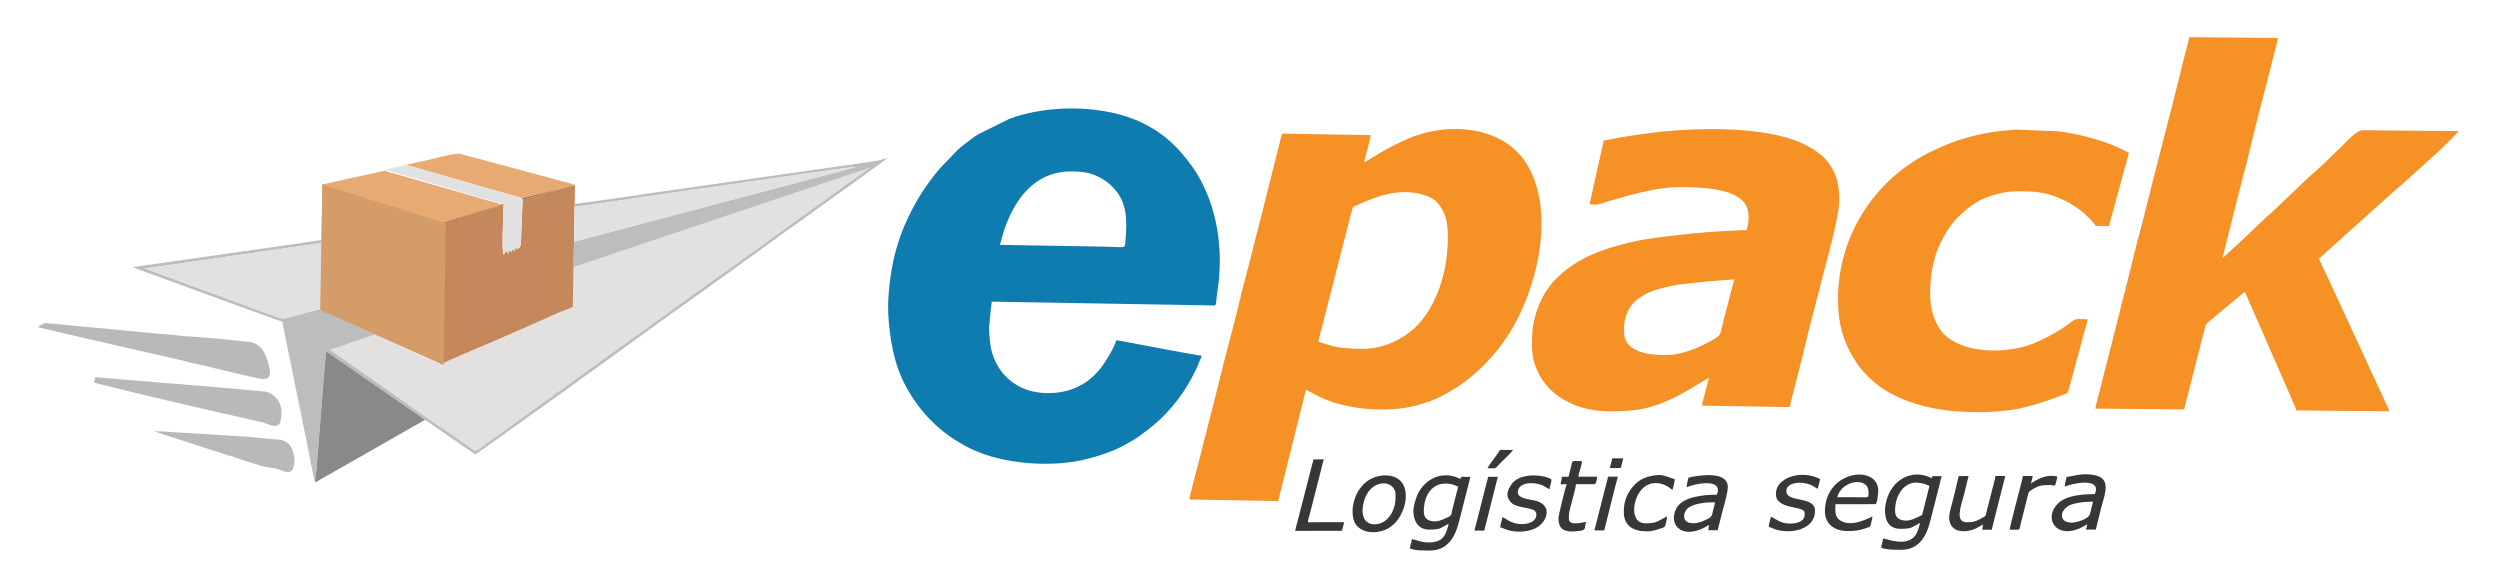 <?xml version="1.0" encoding="utf-8"?>
<!-- Generator: Adobe Illustrator 16.0.0, SVG Export Plug-In . SVG Version: 6.00 Build 0)  -->
<!DOCTYPE svg PUBLIC "-//W3C//DTD SVG 1.1//EN" "http://www.w3.org/Graphics/SVG/1.1/DTD/svg11.dtd">
<svg version="1.1" id="Layer_1" xmlns="http://www.w3.org/2000/svg" xmlns:xlink="http://www.w3.org/1999/xlink" x="0px" y="0px"
	 width="656px" height="154px" viewBox="0 0 656 154" enable-background="new 0 0 656 154" xml:space="preserve">
<g>
	<g>
		<path fill="#E3E0E0" d="M150.511,70.084l-0.201,10.48l-1.476,0.588c-2.773,0.983-5.682,2.467-8.421,3.64
			c-5.312,2.272-11.459,5.081-16.66,7.213l-6.241,2.71c-0.47,0.195-1.503,0.852-1.994,0.813c-1.038-0.276-17.03-7.676-17.198-7.826
			c-0.458,0.357-2.297,0.884-2.928,1.1c-0.996,0.342-1.945,0.654-2.969,1.008c-0.779,0.271-5.564,2.063-5.912,1.906
			c1.151,0.885,2.492,1.738,3.689,2.592c1.258,0.896,2.406,1.687,3.696,2.601l16.663,11.681c0.649,0.454,1.187,0.901,1.842,1.303
			c1.093,0.67,2.913,2.225,3.908,2.603l6.333,4.46c0.699,0.459,1.519,1.15,2.249,1.447l42.059-30.32
			c0.386-0.276,0.454-0.303,0.78-0.506l1.639-1.203c0.353-0.232,0.479-0.354,0.813-0.607l4.896-3.494
			c1.898-1.52,5.781-4.1,8.093-5.847c0.594-0.45,1.028-0.657,1.617-1.091c0.297-0.219,0.477-0.397,0.791-0.626l10.614-7.596
			c0.547-0.397,1.05-0.743,1.586-1.121l12.952-9.373c0.44-0.266,0.412-0.225,0.843-0.579c1.475-1.212,4.212-2.92,5.706-4.108
			l3.22-2.328c1.397-1.15,6.174-4.274,7.779-5.589L150.511,70.084z"/>
		<path fill="#E7AA73" d="M84.351,62.974l-0.012,0.689l-0.317,16.965c0.589,0.563,12.392,5.78,14.159,6.522
			c0.168,0.146,16.161,7.399,17.199,7.673l0.541-36.448l4.117-1.266l0.341,0.047l0.117-0.167l0.317,0.04l0.165-0.147l2.14-0.531
			l0.124-0.145l0.318,0.02l0.141-0.139c1.23-0.275,7.492-1.939,8.068-2.389c-1.037-0.438-2.74-0.795-3.854-1.127l-23.03-6.62
			c-0.622-0.177-1.232-0.36-1.896-0.548c-0.568-0.162-1.398-0.284-1.815-0.666l-14.457,3.186c-0.64,0.143-1.479,0.403-2.137,0.407
			L84.351,62.974z"/>
		<path fill="#C5885B" d="M147.839,49.399c-0.041,0.024-0.293,0.113-0.368,0.125c-0.621,0.099-0.133,0.114-0.521-0.013l-0.151,0.123
			l0.161,0.029l-9.834,2.764l-0.463,11.922c-0.053,0.249-0.116,0.107-0.195,0.233l-0.175,0.627c-0.579-0.412-0.222-0.584-0.532,0.23
			c-0.164-0.125-0.29-0.252-0.515-0.362l-0.291,0.852l-0.445-0.586l-0.344,0.808c-0.358-0.307-0.13-0.23-0.555-0.479l-0.246,0.945
			c-0.125-0.286-0.393-0.598-0.611-0.776l-0.593,1.064c-0.628-1.451-0.012-10.542-0.045-12.987
			c-1.322,0.224-2.907,0.782-4.211,1.145c-0.789,0.219-3.479,1.222-4.066,0.95l-0.14,0.142l0.196,0.079
			c-0.584,0.057-0.255,0.056-0.515-0.098l-0.125,0.147l0.181,0.067c-0.465,0.075-0.838,0.196-1.294,0.329
			c-0.359,0.104-0.72,0.258-1.026,0.146l-0.165,0.15l0.138,0.023c-0.694,0.111-0.317,0.002-0.455-0.064l-0.116,0.171l0.104,0.01
			c-0.766,0.141-0.256,0.022-0.445-0.058l-4.117,1.292l-0.542,37.18c0.491,0.037,1.524-0.618,1.994-0.813l6.241-2.71
			c5.201-2.132,11.35-4.939,16.66-7.213c2.739-1.173,5.647-2.654,8.421-3.639l1.476-0.59l0.201-10.479l0.099-6.675l0.162-9.176
			l0.028-0.779l0.075-4.9C150.058,48.782,148.141,49.007,147.839,49.399"/>
		<path fill="#BDBDBD" d="M150.8,53.454l-0.028,0.779c6.126-0.703,12.424-1.774,18.552-2.632c6.154-0.862,12.31-1.847,18.471-2.646
			c1.725-0.224,35.501-5.264,36.951-5.157l-74.136,19.61l-0.099,6.675l77.769-26.075c-1.605,1.314-6.382,4.439-7.779,5.589
			l-3.22,2.328c-1.494,1.188-4.231,2.896-5.706,4.108c-0.431,0.354-0.402,0.313-0.843,0.579l-12.953,9.373
			c-0.535,0.378-1.038,0.724-1.585,1.121l-10.614,7.596c-0.314,0.229-0.494,0.408-0.791,0.626c-0.589,0.434-1.023,0.641-1.617,1.091
			c-2.312,1.748-6.194,4.327-8.093,5.847l-4.896,3.494c-0.333,0.254-0.459,0.375-0.813,0.607l-1.639,1.203
			c-0.326,0.203-0.396,0.229-0.78,0.506l-42.059,30.32c-0.73-0.297-1.549-0.988-2.249-1.447l-6.333-4.46
			c-0.995-0.38-2.815-1.933-3.908-2.603c-0.655-0.4-1.192-0.849-1.842-1.303L93.896,96.906c-1.29-0.914-2.438-1.705-3.696-2.6
			c-1.197-0.854-2.538-1.707-3.689-2.592c0.348,0.154,5.133-1.636,5.913-1.906c1.022-0.354,1.972-0.666,2.968-1.009
			c0.631-0.216,2.47-0.741,2.928-1.1c-1.769-0.759-13.571-6.078-14.16-6.654c-2.01,0.453-4.118,1.074-6.125,1.604
			c-4.004,1.057-3.416,1.256-6.088,0.272c-3.861-1.42-7.58-2.739-11.296-4.147l-22.613-8.323l46.439-6.711l0.013-0.703
			c-0.916-0.016-2.217,0.271-3.166,0.41l-46.475,6.64c0.029,0.02,0.077,0.011,0.091,0.054c0.013,0.042,0.07,0.042,0.09,0.053
			c0.006,0.003,0.282,0.144,0.286,0.145l14.161,5.162c3.108,1.097,23.435,8.625,24.673,8.93c-0.012,0.699,0.291,1.883,0.446,2.627
			l5.866,28.812c0.605,3.028,1.48,7.839,2.149,10.543c0.391-0.611,1.317-14.937,1.544-17.076c0.241-2.285,1.154-16.295,1.52-17.088
			l25.853,17.912l13.211,9.106l5.015-3.521c0.644-0.456,1.095-0.813,1.727-1.261c1.19-0.838,2.203-1.596,3.394-2.438
			c0.602-0.428,1.102-0.782,1.665-1.181c16.292-11.521,32.659-23.668,48.974-35.234c9.013-6.39,18.046-13.083,27.058-19.456
			c0.58-0.41,1.058-0.785,1.645-1.202l8.533-6.117c0.598-0.421,1.075-0.799,1.644-1.201l3.394-2.439
			c0.627-0.445,1.119-0.796,1.748-1.238c0.61-0.431,3.008-2.095,3.312-2.522c-2.041,0.43-0.94,0.49-4.766,1.046l-56.65,8.077
			C170.273,50.751,152.092,53.476,150.8,53.454"/>
		<path fill="#8A8888" d="M82.611,126.412c0.354,0.236,1.413-0.588,1.747-0.777c0.629-0.354,1.155-0.648,1.818-1.023l25.351-14.45
			L85.675,92.248c-0.365,0.793-1.278,14.803-1.52,17.088C83.929,111.477,83.002,125.801,82.611,126.412"/>
		<path fill="#E3E0E0" d="M84.159,81.047l0.317-17.306l-46.439,6.711l22.613,8.325c3.715,1.406,7.435,2.727,11.296,4.146
			c2.672,0.983,2.084,0.784,6.088-0.272C80.041,82.121,82.149,81.5,84.159,81.047 M150.771,54.233l-0.162,9.176l74.136-19.61
			c-1.45-0.107-35.227,4.933-36.951,5.156c-6.161,0.798-12.316,1.784-18.47,2.646C163.195,52.459,156.897,53.53,150.771,54.233z"/>
		<path fill="#E7AA73" d="M106.546,43.255l30.459,8.748l9.794-2.369l0.151-0.123l0.889-0.112c0.302-0.392,2.219-0.617,3.036-0.845
			c-0.194-0.155-0.002-0.042-0.294-0.164l-29.878-8.033c-1.116-0.285-7.14,1.335-8.489,1.641L106.546,43.255z"/>
		<path fill="#BBB8B8" d="M60.948,119.73c0.252,0.283,4.774,1.655,5.326,1.813c0.188,0.053,0.285,0.078,0.566,0.174
			c2.434,0.823,2.846,0.848,5.313,1.184c1.896,0.261,4.766,2.824,5.086-1.623c0.117-1.606-0.461-3.598-1.181-4.428
			c-1.091-1.26-1.979-1.479-4.182-1.584l-5.299-0.514c-1.858-0.121-3.714-0.346-5.534-0.376c-0.986-0.017-1.528-0.177-2.523-0.187
			l-12.787-0.781c-1.076-0.012-1.722-0.147-2.582-0.188c-1.063-0.05-1.687,0.043-2.591-0.182c0.35,0.484,4.251,1.537,4.878,1.756
			l10.226,3.346c0.947,0.291,1.589,0.496,2.536,0.787C59.094,119.203,59.971,119.65,60.948,119.73 M56.991,101.619l-7.913-0.66
			c-1.493-0.225-6.765-0.439-8.087-0.658c-1.363-0.225-2.514-0.133-3.918-0.31L24.988,98.96c-0.046,0.446-0.208,0.995-0.313,1.405
			c0.579,0.283,15.416,3.818,16.012,3.965l16.19,3.771l12.079,2.725c2.268,0.73,4.831,2.617,4.914-2.296
			c0.035-1.991-0.523-3.188-1.545-4.22c-0.555-0.561-0.85-0.879-1.645-1.215c-1.261-0.531-1.051-0.256-2.566-0.479L56.991,101.619z
			 M48.365,94.706c0.479,0.235,2.366,0.599,3.019,0.745l15.59,3.672c1.896,0.423,4.518,1.096,3.712-2.545
			c-0.663-2.996-1.488-5.766-4.488-6.697c-1.024-0.316-15.378-1.617-17.718-1.658l-4.877-0.506
			c-0.808-0.025-1.554-0.109-2.438-0.189l-24.624-2.325c-0.719-0.117-4.472-0.478-4.905-0.369c-0.433,0.108-1.453,0.772-1.662,1.044
			l14.334,3.335c1.643,0.361,3.193,0.701,4.832,1.106L48.365,94.706z"/>
		<path fill="#E1E1E1" d="M101.312,44.435c0.416,0.39,1.247,0.515,1.815,0.68c0.663,0.191,1.273,0.378,1.896,0.559l23.03,6.753
			c1.115,0.339,2.817,0.705,3.854,1.15c0.256,0.19,0.204-0.134,0.209,0.342c0.033,2.445-0.583,11.537,0.045,12.987l0.593-1.064
			c0.219,0.179,0.486,0.491,0.611,0.776l0.246-0.945c0.425,0.249,0.196,0.172,0.555,0.479l0.344-0.808l0.445,0.586l0.291-0.852
			c0.225,0.11,0.351,0.238,0.515,0.362c0.311-0.815-0.047-0.642,0.532-0.23l0.175-0.627c0.079-0.126,0.143,0.016,0.195-0.233
			l0.463-11.922c0.033-0.542,0.061-0.256-0.121-0.424l-30.459-8.748c-0.338,0.139-0.855,0.189-1.295,0.287
			c-0.384,0.086-0.784,0.18-1.269,0.29C103.034,44.047,102.212,44.254,101.312,44.435"/>
		<path fill="#9A6D4A" d="M146.799,49.634l-9.794,2.369c0.182,0.168,0.154-0.118,0.121,0.424l9.834-2.764L146.799,49.634z
			 M146.95,49.511c0.388,0.126-0.101,0.111,0.521,0.013c0.075-0.012,0.327-0.101,0.368-0.125L146.95,49.511z"/>
		<path fill="#9A6D4A" d="M120.518,57.104l-0.341-0.048c0.189,0.081-0.32,0.199,0.445,0.058L120.518,57.104z M120.951,56.975
			l-0.317-0.041c0.138,0.066-0.239,0.175,0.455,0.064L120.951,56.975z M123.256,56.283l-2.14,0.542
			c0.307,0.112,0.667-0.041,1.026-0.146c0.456-0.132,0.829-0.253,1.294-0.329L123.256,56.283z M123.699,56.155l-0.318-0.021
			c0.26,0.154-0.069,0.155,0.515,0.098L123.699,56.155z M123.839,56.013c0.588,0.271,3.277-0.731,4.066-0.95
			c1.304-0.363,2.889-0.921,4.211-1.145c-0.005-0.476,0.047-0.151-0.209-0.342C131.332,54.036,125.07,55.733,123.839,56.013z"/>
		<path fill="#D49C69" d="M116.974,58.649c-0.292,19.417-0.479,31.811-0.56,37.181c0,0-10.798-4.827-32.394-14.48
			c0.385-21.966,0.578-32.948,0.578-32.948C106.183,55.233,116.974,58.649,116.974,58.649"/>
	</g>
</g>
<path fill-rule="evenodd" clip-rule="evenodd" fill="#0F7CAF" d="M233.039,79.824c-0.025,1.458,0.063,3.35,0.182,4.678
	c0.627,7.014,1.968,13.074,5.753,19.079c4.052,6.427,9.214,11.021,16.068,14.304c8.184,3.92,21.116,4.916,30.292,2.525
	c3.27-0.853,6.68-1.932,9.533-3.525c1.01-0.564,1.863-1,2.818-1.589c0.444-0.273,0.812-0.544,1.275-0.858l2.519-1.891
	c4.439-3.389,8.507-8.287,11.089-13.137c0.556-1.045,0.967-1.833,1.491-2.934l1.301-3.127c-2.027-0.2-16.518-3.014-19.642-3.577
	c-0.807-0.146-2.043-0.458-2.87-0.472c-0.157,1.535-3.07,6.168-4.325,7.661c-1.948,2.319-4.19,4.052-7.12,5.115
	c-4.233,1.536-9.582,1.479-13.563-0.466c-4.75-2.32-7.577-6.859-8.068-12.038c-0.21-2.226-0.357-3.254-0.08-5.368l0.326-3.399
	c0.078-0.522,0.199-1.238,0.216-1.646l58.38,0.993c0.614,0.011,0.45-0.921,0.659-2.344c0.12-0.811,0.2-1.838,0.356-2.794
	c0.434-2.644,0.595-7.553,0.302-10.104c-0.092-0.804-0.09-1.422-0.171-2.194c-0.068-0.648-0.175-1.354-0.287-2.084
	c-0.896-5.884-3.292-12.388-6.785-17.132c-3.557-4.829-6.976-8.321-12.881-11.224c-9.79-4.813-24.597-4.969-34.962-1.09
	l-8.265,4.095c-1.072,0.686-4.053,2.918-5.17,3.936l-4.616,4.785c-3.878,4.496-6.938,9.332-9.467,15.212
	c-1.215,2.822-2.27,6.151-2.98,9.458C233.676,71.807,233.098,76.519,233.039,79.824 M262.371,64.253l1.054-3.666
	c2.652-7.981,7.892-15.777,17.987-15.605c2.6,0.044,4.325,0.262,6.449,1.239c0.986,0.454,2.256,1.201,3.09,1.925
	c1.082,0.941,1.51,1.377,2.381,2.595c2.502,3.496,2.364,7.97,2.008,12.104c-0.224,2.596,0.347,1.975-4.929,1.885L262.371,64.253z"/>
<path fill-rule="evenodd" clip-rule="evenodd" fill="#F69126" d="M482.3,77.711c-0.125,7.056,1.34,12.084,4.783,17.365
	c1.31,2.009,2.702,3.392,4.424,4.958c5.127,4.667,13.61,7.134,20.741,7.802c4.606,0.43,9.709,0.418,14.212-0.092
	c4.741-0.537,10.432-2.352,14.645-4.076c1.668-0.683,1.39-0.196,1.872-1.975c0.551-2.034,1.067-3.896,1.63-5.948
	c0.557-2.028,1.072-4.049,1.602-5.979c0.278-1.014,0.531-1.938,0.801-2.918c0.206-0.754,0.742-2.328,0.773-3.088
	c-4.687-0.08-2.141-0.432-7.357,2.863c-2.032,1.283-4.922,2.777-7.16,3.638c-6.927,2.659-18.878,2.726-23.824-3.315
	c-0.756-0.923-1.556-2.584-2.006-3.79c-1.831-4.907-0.775-13.281,0.993-17.666c1.177-2.919,3.15-6.346,5.268-8.428
	c2.364-2.325,5.004-4.444,8.28-5.513c4.207-1.373,5.667-1.401,10.147-1.325c4.082,0.069,7.23,1.152,10.595,2.858l3.048,1.964
	c0.976,0.748,3.706,3.312,4.177,4.222l3.451,0.059l5.231-19.224c-5.51-2.979-11.74-4.673-18.212-5.625L529.142,34
	c-1.067,0.124-2.554,0.206-3.653,0.31c-1.177,0.11-2.198,0.266-3.365,0.459c-1.922,0.318-4.535,0.89-6.349,1.447
	c-3.668,1.127-5.091,1.7-8.586,3.338C492.79,46.308,482.6,60.823,482.3,77.711"/>
<path fill-rule="evenodd" clip-rule="evenodd" fill="#F69126" d="M437.174,93.162c-2.896-0.05-5.323-0.137-7.751-1.254
	c-1.661-0.764-3.027-2.057-3.21-4.027c-0.223-2.385,0.065-4.23,0.886-6.087c1.454-3.292,5.108-5.173,8.575-6.079
	c5.356-1.401,7.311-1.264,12.569-1.88l6.831-0.528l-0.986,3.734c-0.359,1.306-0.627,2.422-0.959,3.759
	c-0.321,1.291-0.69,2.506-0.975,3.746c-0.932,4.063-0.474,3.347-4.051,5.357C445.284,91.49,440.612,93.221,437.174,93.162
	 M420.768,36.917c-0.025,0.607-0.267,1.391-0.408,2.025l-2.787,12.522c-0.156,0.701-0.397,1.449-0.41,2.166
	c2.836,0.048,1.615,0.181,4.527-0.715c0.902-0.278,1.629-0.468,2.529-0.733c4.682-1.379,11.579-3.168,16.614-3.083
	c4.629,0.079,15.329-0.013,17.501,5.187c0.842,2.013,0.496,4.132-0.01,6.107c-1.734-0.03-3.295,0.143-5.038,0.195
	c-5.423,0.164-19.151,1.642-23.606,2.586c-6.658,1.412-13.295,3.424-18.686,7.581c-1.063,0.821-1.805,1.584-2.775,2.492
	c-0.852,0.798-1.688,1.927-2.359,2.914c-2.171,3.189-3.765,7.961-3.84,12.172c-0.071,4.027-0.107,5.897,1.699,9.616
	c2.486,5.12,7.748,8.333,13.293,9.448c0.695,0.139,1.268,0.227,1.981,0.34c0.738,0.119,1.446,0.031,2.181,0.153
	c1.389,0.23,6.97-0.138,8.393-0.356c5.913-0.91,11.085-3.646,15.987-6.732l2.878-1.67l-1.421,5.445
	c-0.114,0.438-0.387,1.38-0.435,1.854l23.007,0.393l3.39-13.348c1.438-6.274,3.455-13.586,5.055-19.975
	c1.245-4.972,4.518-16.292,4.597-20.729c0.134-7.606-2.903-12.056-9.946-15.25c-9.749-4.421-27.269-4.093-38.359-2.779
	C429.669,35.294,425.064,36.013,420.768,36.917z"/>
<path fill-rule="evenodd" clip-rule="evenodd" fill="#F69126" d="M357.537,91.529c-3.875-0.065-5.851-0.082-9.564-1.198l-2.053-0.69
	l7.078-27.68c0.27-1.037,0.563-2.072,0.792-3.07c0.236-1.031,0.511-2.079,0.785-3.076c0.504-1.837,0.136-1.322,1.763-2.084
	c5.258-2.462,11.125-4.433,17.117-2.623c2.614,0.79,3.683,1.686,4.932,3.782c1.42,2.38,1.57,5.266,1.52,8.123
	c-0.145,8.138-2.463,14.692-5.784,19.666l-1.374,1.763C369.334,88.508,363.344,91.629,357.537,91.529 M357.973,42.62
	c0.112-1.086,1.67-6.188,1.709-7.16l-23.294-0.397l-6.032,24.005c-1.064,3.958-1.99,8.051-3.063,11.956
	c-1.57,5.715-2.974,12.196-4.544,17.912c-1.58,5.749-3.057,12.185-4.577,18.022c-0.526,2.021-1,3.859-1.516,5.922l-2.291,9.009
	c-0.285,1.183-2.245,8.368-2.26,9.185l23.294,0.396l7.278-29.199c3.397,1.838,6.239,3.271,10.269,4.137
	c4.32,0.928,8.185,1.246,13.091,0.918c3.961-0.266,8.38-1.553,11.267-2.912c1.651-0.777,3.036-1.586,4.562-2.545
	c5.751-3.617,10.612-8.784,14.196-14.432c7.468-11.769,12.293-32.519,4.315-44.772c-6.252-9.6-19.907-10.434-29.357-6.892
	c-3.514,1.317-8.202,3.841-11.446,5.888C359.041,41.996,358.551,42.334,357.973,42.62z"/>
<path fill-rule="evenodd" clip-rule="evenodd" fill="#F69126" d="M549.815,107.217l23.294,0.213l3.557-13.922
	c0.194-0.733,0.422-1.617,0.578-2.287c0.205-0.88,0.44-1.629,0.617-2.392c0.201-0.862,0.39-1.431,0.591-2.274
	c0.271-1.139,0.183-1.367,1-2.005l3.944-3.347c0.354-0.283,0.446-0.301,0.796-0.633l4.852-4.01l11.885,27.178
	c0.293,0.666,0.542,1.31,0.833,1.977c0.263,0.604,0.67,1.277,0.825,1.982l24.445,0.224l-16.757-36.244
	c-0.204-0.419-0.38-0.766-0.605-1.224c-0.447-0.904-0.755-1.74-1.199-2.596c0.448-0.288,0.64-0.596,1.065-0.936l19.062-17.104
	c0.417-0.383,0.673-0.492,1.1-0.902l10.521-9.493c0.704-0.679,4.424-4.268,4.952-5.017l-25.164-0.229
	c-1.611-0.024-4.133,2.821-5.002,3.677c-2.758,2.719-6.535,6.424-9.357,8.798c-0.275,0.232-0.466,0.443-0.732,0.698l-8.638,8.232
	c-1.746,1.395-5.559,5.145-7.232,6.776l-5.885,5.41l3.624-14.427c1.117-4.645,2.606-9.796,3.658-14.394
	c1.857-8.117,4.407-17.006,6.393-25.268c0.204-0.845,0.856-3.004,0.868-3.717l-23.294-0.212c-0.036,0.893-1.193,4.895-1.485,6.107
	c-2.402,9.982-5.206,20.408-7.703,30.405l-2.319,9.142c-0.278,1.111-0.472,2-0.775,3.094c-1.561,5.625-3.074,12.262-4.608,18.17
	c-0.522,2.008-1.065,4.086-1.554,6.182l-3.085,12.102c-0.508,1.955-1.067,4.053-1.528,6.065
	C551.048,102.346,549.915,106.248,549.815,107.217"/>
<path fill-rule="evenodd" clip-rule="evenodd" fill="#373736" d="M370.87,134.034c-0.046,2.569,1.247,4.933,4.083,4.927
	c3.129-0.004,2.719-0.277,5.204-1.559c-0.744,2.914-1.407,4.937-5.265,4.943c-2.143,0.003-3.416-0.818-4.442-0.84
	c-0.034,0.846-0.438,1.5-0.474,2.397c1.266,0.599,3.818,0.558,5.311,0.556c4.563-0.008,6.581-3.629,7.521-7.428l3.029-11.902
	l-2.443,0.004l-0.172,0.559c-4.842-2.547-9.881,0.189-11.518,4.728C371.315,131.5,370.892,132.824,370.87,134.034 M373.603,134.03
	c0.083-4.718,2.841-8.063,7.462-6.927c0.678,0.167,0.99,0.438,1.564,0.568l-1.576,6.176c-0.26,1.011-0.01,1.337-0.952,1.777
	c-1.042,0.485-2.556,1.34-4.044,1.172C374.387,136.608,373.571,135.775,373.603,134.03z"/>
<path fill-rule="evenodd" clip-rule="evenodd" fill="#373736" d="M498.614,138.764c3.172-0.005,2.834-0.336,5.204-1.559
	c-0.337,1.321-0.614,2.563-1.394,3.489c-2.406,2.868-7.319,0.635-8.313,0.614c-0.036,0.896-0.438,1.551-0.474,2.396
	c1.267,0.6,3.819,0.559,5.312,0.557c4.593-0.008,6.577-3.619,7.521-7.428c1.004-4.052,2.017-7.936,3.029-11.902l-2.444,0.004
	l-0.172,0.559c-4.724-2.486-9.823-0.037-11.593,4.938C494.021,134,494.298,138.771,498.614,138.764 M497.264,133.832
	c0.07-3.967,2.322-7.283,5.728-7.192c0.35,0.009,1.41,0.187,1.735,0.267c0.679,0.166,0.99,0.437,1.565,0.568l-1.812,7.233
	c-0.192,0.593-0.175,0.465-0.719,0.72c-1.041,0.485-2.555,1.339-4.043,1.17C498.049,136.41,497.233,135.577,497.264,133.832z"/>
<path fill-rule="evenodd" clip-rule="evenodd" fill="#373736" d="M542.279,125.16c-0.189,0.743-0.46,1.659-0.476,2.539
	c1.789-0.838,8.234-2.191,8.184,0.691c-0.008,0.437-0.164,0.982-0.311,1.27c-3.322,0.005-7.44,0.313-9.642,2.445
	c-4.207,4.075-0.038,10.442,7.633,5.453c-0.022,0.568-0.189,0.929-0.313,1.408l2.589-0.004l1.333-5.414
	c1.078-4.338,3.544-9.113-4.096-9.101C545.225,124.451,543.173,125.086,542.279,125.16 M543.649,137.142
	c-3.846,0.006-3.181-3.902,0.287-4.879c1.573-0.443,3.319-0.625,5.274-0.628l-0.797,3.223
	C547.984,136.352,544.559,137.14,543.649,137.142z"/>
<path fill-rule="evenodd" clip-rule="evenodd" fill="#373736" d="M443.063,125.32c-0.189,0.742-0.46,1.658-0.476,2.537
	c1.419-0.664,5.096-1.469,6.906-0.847c1.423,0.489,1.539,1.679,0.967,2.808c-3.473,0.006-9.063,0.447-10.663,3.726
	c-2.191,4.491,2.068,8.457,8.654,4.173l-0.195,1.406l2.471-0.001c0.456-1.784,0.885-3.665,1.36-5.388
	c0.428-1.55,1.257-4.373,1.284-5.895c0.07-4.014-6.414-3.268-9.115-2.767C443.905,125.139,443.503,125.283,443.063,125.32
	 M444.433,137.301c-1.258,0.001-2.214-0.33-2.469-1.371c-0.248-1.016,0.369-2.221,1.098-2.722c1.604-1.104,4.371-1.411,6.933-1.415
	c-0.027,0.668-0.342,1.506-0.508,2.222c-0.184,0.797-0.195,1.419-0.877,1.851C447.714,136.434,445.842,137.298,444.433,137.301z"/>
<path fill-rule="evenodd" clip-rule="evenodd" fill="#373736" d="M478.856,134.002c-0.061,3.436,2.446,5.354,5.944,5.348
	c1.848-0.002,3.13-0.133,4.948-0.809c0.932-0.348,0.993-0.132,1.194-1.107c0.134-0.648,0.336-1.328,0.396-1.9
	c-0.604,0.139-5.528,3.197-8.67,0.886c-1.311-0.965-1.075-2.71-1.05-4.112l10.353-0.018c0.612,0,0.642-1.475,0.808-2.496
	C494.104,121.665,479.054,122.844,478.856,134.002 M482.082,130.473c1.152-4.514,8.294-5.531,8.219-1.281
	c-0.029,1.655,0.302,1.268-3.905,1.275C484.958,130.469,483.52,130.471,482.082,130.473z"/>
<path fill-rule="evenodd" clip-rule="evenodd" fill="#373736" d="M354.912,133.919c-0.028,1.575,0.24,3.283,1.4,4.329
	c1.857,1.675,4.632,1.724,6.973,0.856c0.779-0.289,1.615-0.831,2.234-1.362c4.063-3.487,5.614-13.012-2.105-13
	c-2.574,0.004-4.834,1.316-6.008,2.768c-0.803,0.994-1.203,1.531-1.69,2.763C355.316,131.28,354.936,132.578,354.912,133.919
	 M360.742,137.574c-3.168,0.006-3.64-2.994-2.882-5.883c1.671-6.369,8.412-5.983,8.337-1.738l-0.015,0.846
	C366.124,134.103,364.026,137.569,360.742,137.574z"/>
<path fill-rule="evenodd" clip-rule="evenodd" fill="#373736" d="M511.467,135.643c-0.066,3.772,3.415,4.427,6.645,3.174
	c0.847-0.328,1.482-0.826,2.236-1.215l-0.195,1.406h2.471l3.558-14.104l-2.589,0.004c-0.022,0.542-0.264,1.311-0.407,1.891
	l-1.902,7.43c-0.298,1.355-0.229,1.117-0.831,1.467c-1.934,1.125-2.496,1.346-4.407,1.349c-3.239,0.006-1.335-4.723-0.706-7.159
	l1.208-4.965l-2.588,0.004l-1.272,5.332c-0.224,0.816-0.434,1.719-0.681,2.621C511.78,133.692,511.482,134.738,511.467,135.643"/>
<path fill-rule="evenodd" clip-rule="evenodd" fill="#373736" d="M465.995,129.512c-0.079,4.455,7.567,3.01,7.53,5.063l-0.013,0.704
	c-0.036,2.063-4.035,2.699-6.595,1.517l-2.181-1.22c-0.174,0.343-0.603,2.162-0.623,2.679c0.644,0.147,1.28,0.509,1.98,0.722
	c3.874,1.177,10.085-0.008,10.171-4.829c0.075-4.231-7.584-2.059-7.525-5.345c0.041-2.324,4.494-2.836,7.309-1.097
	c0.42,0.259,0.484,0.411,0.897,0.52c0.15-0.298,0.602-2.09,0.619-2.538C472.757,123.178,466.07,125.244,465.995,129.512"/>
<path fill-rule="evenodd" clip-rule="evenodd" fill="#373736" d="M399.279,137.514c-2.873,0.004-4.299-1.642-5.001-1.825
	c-0.192,0.753-0.54,1.877-0.622,2.679c0.643,0.147,1.28,0.51,1.979,0.722c2.423,0.736,5.89,0.538,7.945-0.876
	c2.791-1.919,3.64-6.022-1.134-6.945c-1.36-0.264-4.199-0.529-4.172-2.07c0.051-2.833,4.363-2.736,6.405-1.887
	c0.757,0.314,1.286,0.877,1.95,1.027c0.035-0.889,0.46-1.59,0.474-2.396c0.016-0.839-7.482-2.605-10.312,0.918
	c-1.418,1.767-1.869,3.712,0.031,5.264c1.342,1.098,4.865,1.047,5.912,1.916C403.573,134.734,403.445,137.506,399.279,137.514"/>
<path fill-rule="evenodd" clip-rule="evenodd" fill="#373736" d="M339.863,139.299l12.221-0.019c0.148-0.29,0.574-1.847,0.615-2.257
	l-9.49,0.016c0.014-0.77,0.297-1.459,0.471-2.114l2.627-10.295c0.188-0.699,0.321-1.321,0.524-2.06
	c0.171-0.618,0.325-1.582,0.553-2.031l-2.731,0.004c-0.395,1.543-0.811,3.164-1.203,4.684l-2.41,9.363
	c-0.216,0.865-0.379,1.471-0.588,2.283C340.299,137.459,339.924,138.709,339.863,139.299"/>
<path fill-rule="evenodd" clip-rule="evenodd" fill="#373736" d="M426.084,134.086c-0.071,4.029,2.563,5.354,6.232,5.348
	c1.291-0.002,2.664-0.504,3.631-0.83c0.813-0.275,0.953-0.292,1.145-1.154c0.149-0.67,0.313-1.198,0.326-1.971
	c-2.35,1.212-2.619,1.837-5.64,1.842c-3.886,0.006-3.558-5.574-1.332-8.5c1.875-2.464,4.966-2.648,7.513-0.93
	c0.396,0.268,0.533,0.451,0.877,0.678c0.166-0.329,0.615-2.285,0.625-2.82c-0.87-0.197-2.885-1.299-4.682-1.088
	c-2.695,0.316-4.531,0.991-6.182,2.893C426.987,129.412,426.133,131.334,426.084,134.086"/>
<path fill-rule="evenodd" clip-rule="evenodd" fill="#373736" d="M411.577,125.088l-1.726,0.004
	c-0.016,0.899-0.307,1.072-0.322,1.973l1.581-0.002c-0.323,0.639-2.157,8.146-2.17,8.885c-0.038,2.143,0.812,3.523,3.532,3.519
	c0.697-0.001,2.301-0.155,2.83-0.338c0.908-0.315,0.382-1.077,0.954-2.206c-0.556,0.014-4.626,1.361-4.587-0.838
	c0.029-1.611-0.002-1.319,0.396-2.906c0.274-1.096,1.462-5.42,1.489-6.119l4.746-0.008c0.608-0.001,0.744-1.453,0.754-1.975
	l-4.889,0.008c0.127-1.236,0.912-2.808,0.934-4.09c-3.146,0.005-2.318-0.431-2.967,1.922
	C411.924,123.674,411.757,124.383,411.577,125.088"/>
<path fill-rule="evenodd" clip-rule="evenodd" fill="#373736" d="M527.368,139c3.098-0.006,2.399,0.257,2.873-1.584l1.855-7.335
	c0.214-0.866,0.157-1.001,0.854-1.444c2.144-1.369,2.966-1.352,4.979-1.354c0.723-0.001,0.642,0.126,1.292,0.14
	c0.16-0.318,0.599-1.927,0.617-2.398c-2.698-0.614-4.813,0.464-6.935,1.844c0.15-0.59,0.44-1.322,0.467-1.975l-2.589,0.004
	c-0.026,0.645-0.627,2.678-0.816,3.491C529.637,129.802,527.386,138.02,527.368,139"/>
<path fill-rule="evenodd" clip-rule="evenodd" fill="#373736" d="M386.883,139.225l2.588-0.004l3.557-14.104l-2.588,0.005
	c-0.023,0.595-0.248,1.173-0.405,1.747l-1.337,5.269C388.168,134.42,387.479,136.891,386.883,139.225"/>
<path fill-rule="evenodd" clip-rule="evenodd" fill="#373736" d="M418.373,139.174l2.588-0.004l1.742-7.016
	c0.531-2.281,1.22-4.754,1.814-7.087l-2.588,0.004c-0.049,0.481-0.268,1.197-0.404,1.749L418.373,139.174z"/>
<path fill-rule="evenodd" clip-rule="evenodd" fill="#373736" d="M390.336,122.866c2.879-0.005,1.503,0.421,3.88-1.874
	c0.819-0.791,2.21-2.059,2.819-2.93l-3.451,0.006C393.41,118.668,390.548,122.135,390.336,122.866"/>
<path fill-rule="evenodd" clip-rule="evenodd" fill="#373736" d="M422.401,122.814l2.876-0.004c0.176-0.684,0.549-1.849,0.62-2.539
	l-2.876,0.005C422.951,120.967,422.576,122.131,422.401,122.814"/>
</svg>
